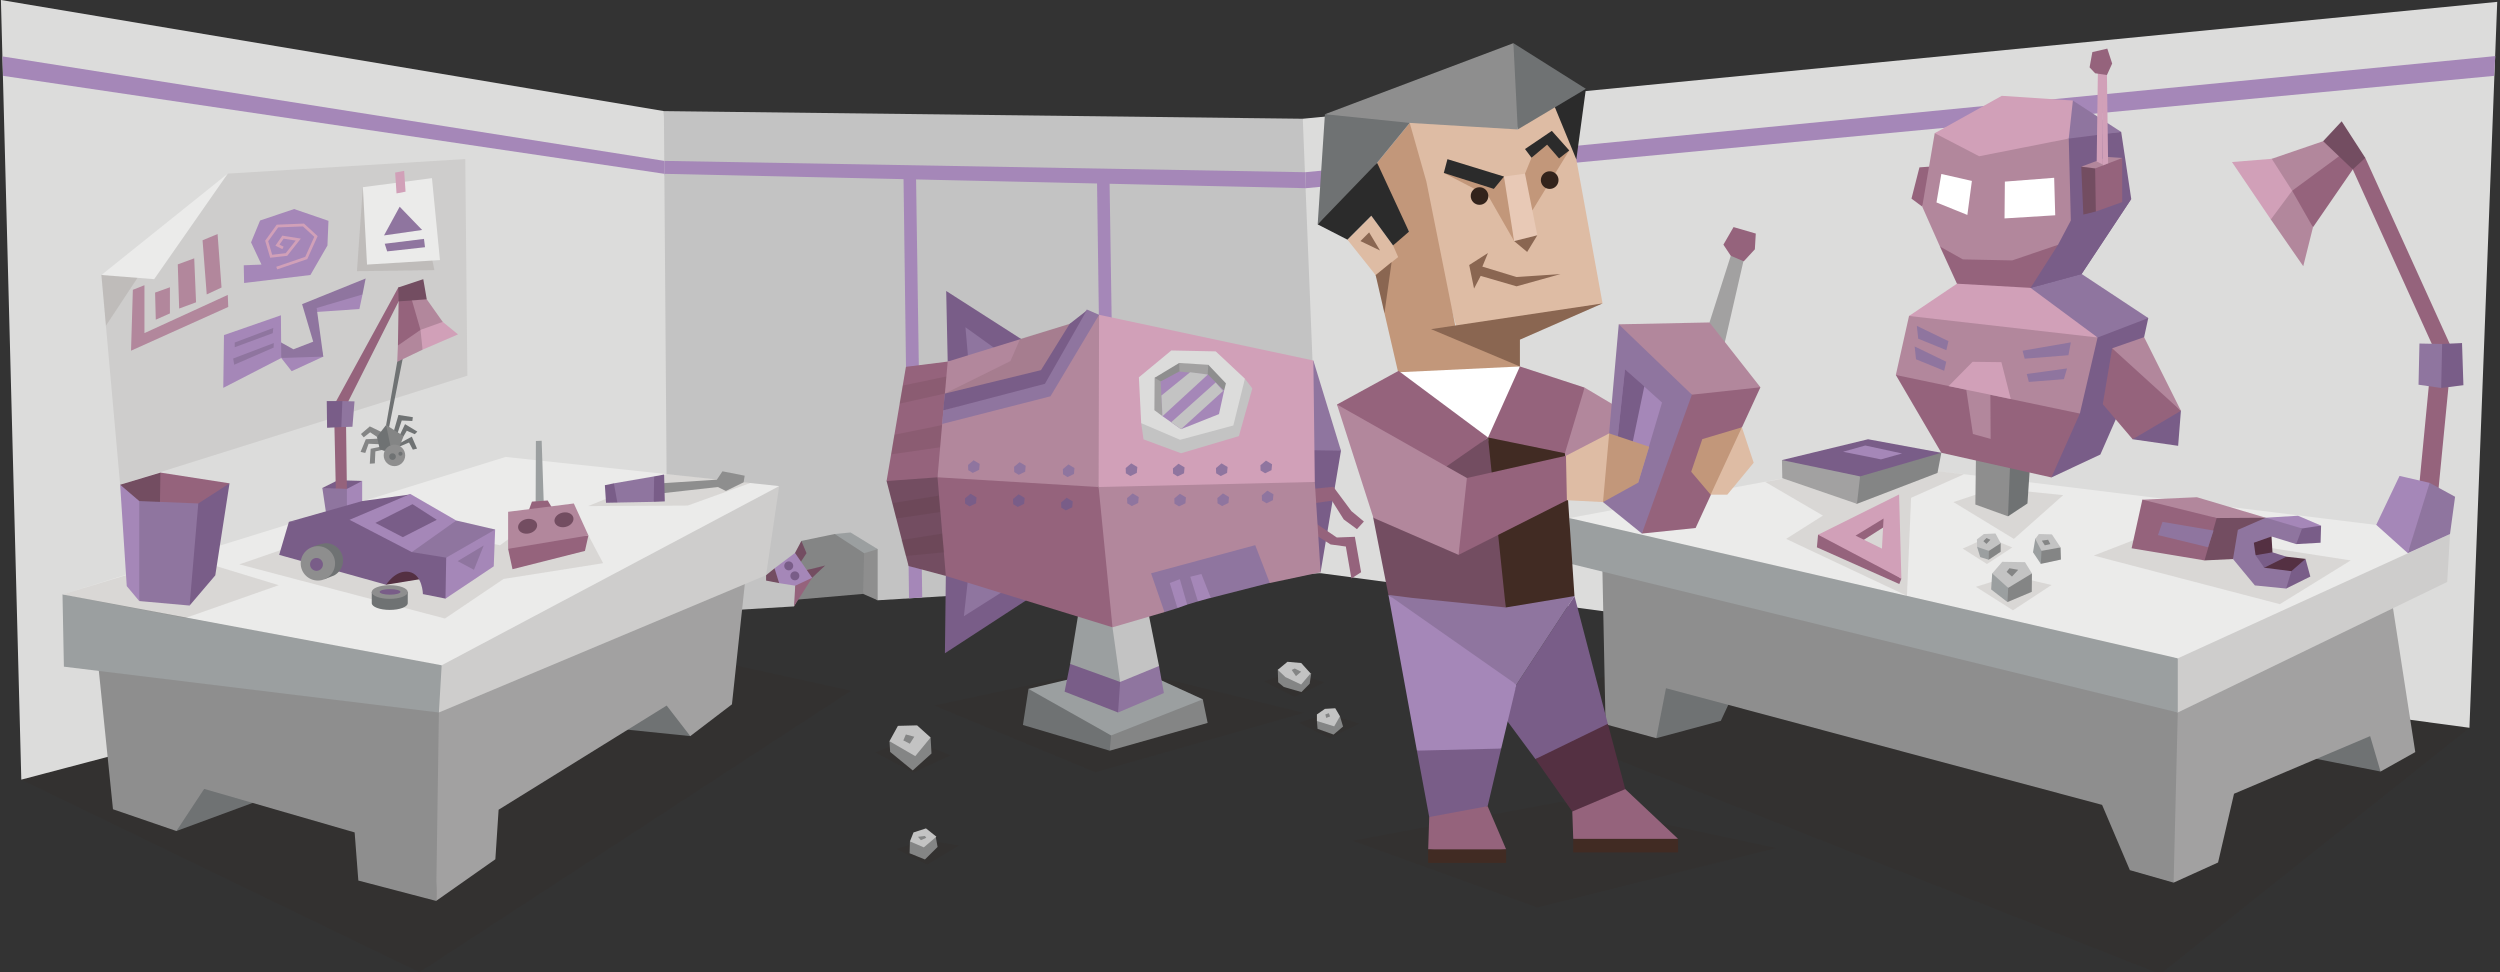 <svg xmlns="http://www.w3.org/2000/svg" viewBox="0 0 900 350"><rect x="0" y="0" width="900" height="350" fill="#333333" stroke="none"/><defs><style>.cls-1,.cls-40{fill:#33231b;}.cls-1{opacity:0.1;}.cls-2{fill:#dcdcdb;}.cls-3{fill:#c3c3c3;}.cls-27,.cls-4{fill:#a587b8;}.cls-29,.cls-5{fill:#8e8e8e;}.cls-30,.cls-6{fill:#9b9fa0;}.cls-22,.cls-7{fill:#848585;}.cls-23,.cls-8{fill:#95637c;}.cls-31,.cls-9{fill:#734d61;}.cls-10,.cls-26{fill:#795d88;}.cls-11,.cls-21{fill:#6f7273;}.cls-12,.cls-41{fill:#a2a1a1;}.cls-13{fill:#cecdcc;}.cls-14{fill:#ebebea;}.cls-15,.cls-25{fill:#b2879c;}.cls-16,.cls-24{fill:#d1a0b8;}.cls-17,.cls-20{fill:#543042;}.cls-18,.cls-28{fill:#8f759f;}.cls-19,.cls-33{fill:#fff;}.cls-20,.cls-21,.cls-22,.cls-23,.cls-24,.cls-25,.cls-26,.cls-27,.cls-28,.cls-29,.cls-30,.cls-31,.cls-33,.cls-34,.cls-35,.cls-36,.cls-37,.cls-38,.cls-39,.cls-41{fill-rule:evenodd;}.cls-32,.cls-39{fill:#412b23;}.cls-34{fill:#debca4;}.cls-35{fill:#c2977a;}.cls-36{fill:#2b2b2b;}.cls-37{fill:#e8c9b6;}.cls-38{fill:#8a6651;}</style></defs><title>analysts_Debater_ENTP_weaknesses</title><g id="shadow"><polygon class="cls-1" points="7.67 280.67 151 350 306.33 248.67 144.17 213.08 7.67 280.67"/><polygon class="cls-1" points="657 216 889 262 777.67 350.67 539.67 256.67 657 216"/><polygon class="cls-1" points="336.33 254 401.67 240 469.35 256.64 394.33 278 336.33 254"/><polygon class="cls-1" points="487 302.67 561.83 288.67 639.35 305.3 553.43 326.67 487 302.67"/><polygon class="cls-1" points="315.13 270.88 327.25 266 342.25 271.88 328.75 278.13 315.13 270.88"/><polygon class="cls-1" points="322.75 305.63 332.75 302.38 345.25 304.38 333.75 311.25 322.75 305.63"/><path class="cls-1" d="M467.91,260.08l9.69-3.15h0s11.82,3.52,11.73,3.58l-10.7,5.26a.13.13,0,0,1-.12,0l-10.67-5.46A.12.12,0,0,1,467.91,260.08Z"/><path class="cls-1" d="M455.28,245.2l9.69-3.15a.06.06,0,0,1,.06,0s11.82,3.52,11.72,3.57l-10.69,5.26a.13.13,0,0,1-.12,0l-10.68-5.46A.13.13,0,0,1,455.28,245.2Z"/></g><g id="wall"><polygon class="cls-2" points="455.5 58 456.45 56.92 469 42.75 899 0.67 889 262 475.33 206.33 455.5 58"/><polygon class="cls-3" points="229.25 108.33 239 40 469 42.75 475.58 206.33 315.96 216.1 305 207.88 293 204.5 285.83 218.31 241.25 221 229.25 108.33"/><polygon class="cls-4" points="229.25 108.33 239.17 57.92 469.88 62 470.13 67.75 239.21 62.58 229.25 108.33"/><polygon class="cls-2" points="0.33 0 239 40 240.33 219.33 7.67 280.67 0.33 0"/><polygon class="cls-4" points="0.88 20.31 239.17 57.92 239.21 62.58 1.13 27.31 0.88 20.31"/><polygon class="cls-4" points="898.31 20.19 469.88 62 470.13 67.75 897.88 27.31 898.31 20.19"/><polygon class="cls-4" points="325.25 62.75 327.25 215.38 332 215.09 329.75 62 325.25 62.75"/><polygon class="cls-4" points="394.92 64.72 396.92 211.04 401.67 210.77 399.42 64 394.92 64.72"/></g><g id="mouse"><polygon class="cls-5" points="310.06 196.66 315.96 197.68 315.96 216.1 310.71 213.8 310.06 196.66"/><polygon class="cls-6" points="299.1 195.74 300.48 192.24 306.19 191.69 315.96 197.68 311.08 199.15 299.1 195.74"/><polygon class="cls-7" points="286.48 202.1 288.5 194.73 300.48 192.24 311.08 199.15 310.71 213.8 286.29 215.92 286.48 202.1"/><polygon class="cls-8" points="285.37 206.8 289.89 205.23 292.65 204.86 292.37 208 285.83 218.31 286.29 210.85 285.37 206.8"/><polygon class="cls-9" points="285.83 205.32 286.2 199.06 288.5 194.73 290.35 199.15 287.86 202.93 289.59 205.44 297.07 203.57 292.37 208 289.39 205.02 285.83 205.32"/><polygon class="cls-4" points="278.19 207.44 278.83 204.59 286.2 199.06 292.37 208 286.29 210.85 280.49 209.93 278.19 207.44"/><polygon class="cls-9" points="278.83 204.59 280.49 209.93 275.79 209.01 275.79 207.07 278.83 204.59"/><path class="cls-10" d="M282.35,203.5a1.61,1.61,0,1,1,1.38,1.81A1.61,1.61,0,0,1,282.35,203.5Z"/><path class="cls-10" d="M284.56,207.09a1.61,1.61,0,1,1,1.38,1.81A1.6,1.6,0,0,1,284.56,207.09Z"/></g><g id="something_on_the_floor" data-name="something on the floor"><polygon class="cls-7" points="329.69 301.89 327.57 302.91 327.45 307.18 332.98 309.41 337.53 304.89 336.87 301.27 333.44 302.38 329.69 301.89"/><polygon class="cls-7" points="475.65 258.38 474.09 259.56 474.32 262.38 480.09 264.45 483.5 261.56 482.39 257.86 475.65 258.38"/><polygon class="cls-7" points="463.44 240.55 460 241.14 460.15 245.62 462.19 247.32 468.52 249.14 471.48 246.14 472.04 242.4 463.44 240.55"/><polygon class="cls-7" points="324.16 263.98 320.21 266.83 320.45 270.69 328.58 277.35 335.34 271.26 335.01 265.5 326.96 269.88 324.16 263.98"/><polygon class="cls-3" points="323.25 261.31 320.21 266.83 329.49 272.21 335.01 265.5 330.15 261.13 323.25 261.31"/><polygon class="cls-7" points="326.11 264.41 325.2 266.55 327.54 267.74 329.15 265.22 326.11 264.41"/><polygon class="cls-3" points="327.57 302.91 332.58 305.05 337.1 301.2 333.35 298.22 328.86 299.68 327.57 302.91"/><polygon class="cls-7" points="330.48 301.25 332.98 300.95 333.46 301.61 331.5 302.47 330.48 301.25"/><polygon class="cls-3" points="460 241.14 463.48 238.25 468.44 238.69 471.81 242.43 468.41 246.43 462.78 243.77 460 241.14"/><polygon class="cls-7" points="465 241.18 466.55 243.4 468.41 241.81 466.11 240.66 465 241.18"/><polygon class="cls-3" points="476.98 255.19 474.09 257.19 474.09 259.56 480.31 261.49 482.39 257.86 480.69 254.97 476.98 255.19"/><polygon class="cls-7" points="477.13 257.19 478.39 256.75 478.83 257.93 477.43 258.45 477.13 257.19"/></g><g id="right_table" data-name="right table"><polygon class="cls-11" points="590.17 236.67 596.25 265.75 619.5 259.5 628.83 239.5 590.17 236.67"/><polyline class="cls-11" points="854.25 253.25 854.88 253.88 862.75 261.75 857 277.75 820.25 270.5 853.75 254.75"/><polygon class="cls-12" points="763 275 782.5 317.75 798.5 310.5 804.25 285.75 853.25 265 857 277.75 869.5 270.75 860.25 211 759.5 256 763 275"/><polygon class="cls-5" points="732.75 237.5 784 256.5 782.5 317.75 766.75 313.25 756.75 289.75 599.75 247.75 596.25 265.75 578 260.75 576.75 199.5 732.75 237.5"/><polygon class="cls-13" points="744.5 207.25 784 256.5 881 209.5 882 192.25 744.5 207.25"/><polygon class="cls-6" points="638.25 190.5 565 186.5 564.5 202.75 784 256.5 784 237 638.25 190.5"/><polygon class="cls-14" points="565 186.5 784 237 882 192.25 672.75 166.5 565 186.5"/><polygon class="cls-1" points="703.25 180.75 725 194 742.75 178.25 718.25 175.75 703.25 180.75"/><polygon class="cls-1" points="777 191 753.75 200 820.75 217.5 846.25 201.75 777 191"/><polygon class="cls-1" points="724.4 197.08 715.58 193.42 706.58 197.5 715.31 203.04 724.4 197.08"/><polygon class="cls-1" points="711.33 211.25 724.66 219.71 738.53 210.61 724.22 207.21 711.33 211.25"/><polygon class="cls-1" points="672.75 166.5 635.5 173.5 656.24 185.61 643 194 686.5 214.5 687.99 179.21 707 170.75 672.75 166.5"/></g><g id="something_on_the_right" data-name="something on the right"><polygon class="cls-8" points="874.67 135.83 870.83 175.67 877.67 178 881.83 135.33 874.67 135.83"/><polygon class="cls-8" points="847.67 54.5 851.5 56.83 883.5 127.33 876.67 126.5 847 61 847.67 54.5"/><polygon class="cls-8" points="819.83 70.67 832.67 81.83 847 61 842.67 51.5 819.83 70.67"/><polygon class="cls-15" points="824.33 58.67 817.83 57.17 817.5 79 829.17 95.83 832.67 81.83 825.17 68.67 824.33 58.67"/><polygon class="cls-16" points="824.33 58.67 817.83 57.17 803.5 58.33 817.5 79 825.17 68.67 824.33 58.67"/><polygon class="cls-15" points="841.5 49 836.33 50.83 817.83 57.17 825.17 68.67 845.33 53.83 841.5 49"/><polygon class="cls-7" points="658 172.5 668.5 181.38 697.5 170.25 698.88 163 660.25 165.38 658 172.5"/><polygon class="cls-12" points="654.88 164.75 641.5 165.63 641.63 172.13 668.5 181.38 669.63 171.5 654.88 164.75"/><polygon class="cls-8" points="660.17 192.88 654.5 192.5 654.08 197.04 683.75 210.25 684.5 208.31 660.17 192.88"/><polygon class="cls-8" points="679.88 188.67 669.46 195.29 663.75 191.42 680.83 182.88 679.88 188.67"/><polygon class="cls-7" points="716.44 193 713.63 199.25 715.94 201.5 720.25 198.63 720.25 195.56 716.44 193"/><polygon class="cls-6" points="713.06 195.75 711.75 196.88 712.88 200.56 715.94 201.5 716 198.31 713.06 195.75"/><polygon class="cls-7" points="733.31 198.06 734.69 203 741.94 201.44 741.81 197.06 737.13 196.13 733.31 198.06"/><polygon class="cls-6" points="734.44 193.31 732.69 194 731.88 198.81 734.69 203 734.94 198.31 734.44 193.31"/><polygon class="cls-7" points="721.38 203.56 720.25 211.63 722.69 216.75 731.44 213.06 731.5 206.44 721.38 203.56"/><polygon class="cls-6" points="719.56 205.44 717.19 206.44 716.81 212.19 722.69 216.75 722.94 211.63 719.56 205.44"/><polygon class="cls-10" points="823.91 202.72 829.97 201.19 831.72 207.56 823 211.88 820.88 208.5 823.91 202.72"/><polygon class="cls-17" points="817.25 201.03 823.09 200.41 829.97 201.19 824.88 205.63 813.06 206.75 811.69 204.22 817.25 201.03"/><polygon class="cls-10" points="816.41 197.09 818.09 198.84 823.09 200.41 815.13 204.38 809.44 199.69 816.41 197.09"/><polygon class="cls-17" points="817.53 190.78 817.75 193.13 818.09 198.84 812 199.88 808.78 194.63 817.53 190.78"/><polygon class="cls-10" points="825.16 192.69 826.63 195.88 835.41 195.38 835.59 189.22 827.53 188.91 825.16 192.69"/><polygon class="cls-9" points="788.13 192.63 793.63 201.75 803.88 201.25 814.88 190.13 815.63 186.38 787.38 182.75 788.13 192.63"/><polygon class="cls-15" points="773 183.75 771.25 179.88 790.88 179 815.63 186.38 798 186.5 773 183.75"/><polygon class="cls-11" points="703.5 148 717.38 164.38 722.88 185.88 729.88 181.25 731.38 159.13 703.5 148"/><polygon class="cls-5" points="711.38 161.13 711.13 181.63 722.88 185.88 723.88 161 711.38 161.13"/><polygon class="cls-10" points="734.63 154 738.5 171.88 756.13 163.63 766.38 140.25 734.38 142 734.63 154"/><polygon class="cls-10" points="758.75 111.13 773.38 114.5 771.88 121.38 766.13 142 748.75 148.88 737.38 124.88 758.75 111.13"/><polygon class="cls-10" points="771.38 144.75 767.75 158.13 784.13 160.5 785.13 147.88 771.38 144.75"/><polygon class="cls-8" points="765.75 126.63 760.38 125.38 757 145.5 767.75 158.13 785.13 147.88 765.75 126.63"/><polygon class="cls-8" points="689.25 131.13 682.5 135 698.88 163 738.5 171.88 748.75 148.88 689.25 131.13"/><polygon class="cls-15" points="710.63 107.5 687.25 113.75 682.5 135 748.75 148.88 755.13 121.5 710.63 107.5"/><polygon class="cls-16" points="714.63 97.25 704.5 102.13 687.25 113.75 755.13 121.5 738.38 96.5 714.63 97.25"/><polygon class="cls-18" points="743.88 94.63 731 103.63 755.13 121.5 773.38 114.5 749.38 98.63 743.88 94.63"/><polygon class="cls-10" points="726.88 96.5 731 103.63 749.38 98.63 767.25 71.63 763.63 47.5 740.75 48.13 726.88 96.5"/><polygon class="cls-10" points="726.88 96.5 731 103.63 749.38 98.63 767.25 71.63 745.5 79.38 726.88 96.5"/><polygon class="cls-8" points="704.25 80.88 698.38 88.75 704.5 102.13 731 103.63 740.88 88.13 704.25 80.88"/><polygon class="cls-8" points="696.13 59.88 691 60.25 688.13 71.5 692 74.38 697.63 62.5 696.13 59.88"/><polygon class="cls-15" points="717.63 45 696.5 47.94 692 74.38 698.38 88.75 706.63 93.38 724.38 93.75 740.88 88.13 745.5 79.38 744.75 49.88 717.63 45"/><polygon class="cls-18" points="735.25 43.63 746.24 36.21 763.63 47.5 744.75 49.88 735.25 43.63"/><polygon class="cls-16" points="720.63 34.5 696.5 47.94 712.5 56.25 744.75 49.88 746.24 36.19 720.63 34.5"/><polygon class="cls-8" points="752 69.38 754.5 76.13 764 72.75 764 56.88 752.5 60 752 69.38"/><polygon class="cls-9" points="750 77.25 749.25 60 755.5 59.13 754.25 60.63 754.5 76.13 750 77.25"/><polygon class="cls-15" points="749.25 60 758.63 56.5 764 56.88 754.25 60.63 749.25 60"/><polygon class="cls-19" points="698.88 62.63 697.13 72.88 708.25 77.38 709.88 65.13 698.88 62.63"/><polygon class="cls-19" points="721.75 65.38 721.63 78.63 739.88 77.5 739.5 64 721.75 65.38"/><polygon class="cls-18" points="728.13 126.25 745.5 123.25 744.63 127.88 728.88 129.13 728.13 126.25"/><polygon class="cls-18" points="729.63 134.63 744.13 132.63 743 136.5 730.38 137.5 729.63 134.63"/><polygon class="cls-18" points="690.06 117.31 701.44 122.81 700.69 126.06 690.56 121.94 690.06 117.31"/><polygon class="cls-18" points="689.27 124.73 700.65 130.23 699.9 133.48 689.77 129.35 689.27 124.73"/><polygon class="cls-15" points="707.25 136.25 710.25 156.25 716.63 158 716.5 135.25 707.25 136.25"/><polygon class="cls-16" points="710.13 130.25 701.5 139 723.88 143.63 720.5 130.38 710.13 130.25"/><polygon class="cls-15" points="760.38 125.38 771.88 121.38 785.13 147.88 760.38 125.38"/><polygon class="cls-8" points="771.25 179.88 767.38 197.38 793.63 201.75 798 186.5 771.25 179.88"/><polygon class="cls-18" points="778.5 187.88 796.88 191 794.88 197 776.88 192.63 778.5 187.88"/><polygon class="cls-4" points="819.41 189.81 819.28 189.69 819.14 189.57 819.09 189.53 818.67 189.14 815.63 186.38 827.28 185.66 835.59 189.22 828.75 190.25 819.41 189.81"/><polygon class="cls-3" points="720.81 202.25 717.19 206.44 722.94 211.63 731.5 206.44 729 202.38 720.81 202.25"/><polygon class="cls-7" points="723.38 204.56 722.38 205.88 724.31 207.56 726.56 205.13 723.38 204.56"/><polygon class="cls-3" points="732.69 194 734.94 198.31 741.81 197.06 738.69 192.38 734 192.25 732.69 194"/><polygon class="cls-7" points="735.06 194.63 736.13 196.31 738.13 195.88 737.31 194.31 735.06 194.63"/><polygon class="cls-3" points="711.69 194.19 714.19 192.25 718.38 192.06 720.25 195.56 716 198.31 711.75 196.88 711.69 194.19"/><polygon class="cls-7" points="715.13 193.69 714 194.81 715.13 195.81 716.56 194.31 715.13 193.69"/><path class="cls-16" d="M654.5,192.5l30,15.81L683.67,178Zm13.5.33,10.08-6.16-.58,10.83Z"/><polygon class="cls-10" points="641.5 165.63 672.5 158.13 698.88 163 669.63 171.5 641.5 165.63"/><polygon class="cls-4" points="671.5 160.38 684.75 163.25 677.13 165.38 663.5 162.63 671.5 160.38"/><polygon class="cls-9" points="843 43.67 836.33 50.83 847 61 851.5 56.83 843 43.67"/><polygon class="cls-10" points="875.17 129.67 879.17 123.83 886.33 123.5 886.83 138.67 878.83 139.67 875.17 129.67"/><polygon class="cls-18" points="870.17 178.83 874.67 173.83 883.83 178.83 882 192.25 866.81 199.13 870.17 178.83"/><polygon class="cls-4" points="863.83 171.33 855.44 188.94 866.81 199.13 874.67 173.83 863.83 171.33"/><polygon class="cls-16" points="755.63 22.75 756.67 26.08 757.03 59.53 758.92 58.79 758.5 27 755.63 22.75"/><polygon class="cls-16" points="754.19 22.81 755.23 26.15 754.81 58.13 756.97 59.22 757.06 27.06 754.19 22.81"/><polygon class="cls-8" points="753.25 18.75 752.25 24.25 754.25 26.38 758.5 27 760.38 22.88 758.63 17.5 753.25 18.75"/><polygon class="cls-18" points="871 123.67 879.17 123.83 878.83 139.67 870.67 138.5 871 123.67"/><polygon class="cls-18" points="805.63 190.75 815.63 186.38 828.75 190.25 826.63 195.88 817.75 193.13 811.38 195.38 812 199.88 815.13 204.38 824.88 205.63 823 211.88 811.75 210.75 803.88 201.25 805.63 190.75"/></g><g id="rocket"><polygon class="cls-10" points="477.5 155.5 482.75 162.25 475.42 206 457.75 165 466.5 151.25 477.5 155.5"/><polygon class="cls-18" points="461.75 145.5 472.81 129.78 482.75 162.25 452 161.75 461.75 145.5"/><polygon class="cls-8" points="462 180.5 481.25 193.5 487.75 193.25 490 206 486.5 208.25 484.5 196.75 479 196 461.75 185 462 180.5"/><polygon class="cls-8" points="467.25 176.5 480 175.25 486.5 184 491 187.75 488.5 190.5 483.75 187 479.5 180.25 470.5 181.5 467.25 176.5"/><polygon class="cls-7" points="391.25 247.75 399.5 270.25 434.75 260.25 433 251.75 391.25 247.75"/><polygon class="cls-11" points="377.25 249.75 370.25 248 368.25 261 399.5 270.25 400 264.75 377.25 249.75"/><polygon class="cls-6" points="389.25 243.5 370.25 248 400 264.75 433 251.75 404 238.5 389.25 243.5"/><polygon class="cls-18" points="389 228.25 402.5 256.5 419 249.5 417.25 239.75 389 228.25"/><polygon class="cls-10" points="396 234 385.25 239 383.25 249 402.5 256.5 403.25 245.5 396 234"/><polygon class="cls-3" points="382.75 204 388.79 214.76 403.25 245.5 417.25 239.75 411.25 209.75 382.75 204"/><polygon class="cls-6" points="389.25 214.5 385.25 239 403.25 245.5 400.5 225.83 389.25 214.5"/><polygon class="cls-15" points="419.13 220 436.13 203.75 453.17 209.27 457.14 209.89 475.42 206 473.33 173.5 462.5 160.67 400.83 153.17 395.5 175.33 388 195.5 400.5 225.83 419.65 220.23 419.13 220"/><polygon class="cls-10" points="362.88 130.75 372.63 125.25 340.63 104.75 341.17 130.17 362.88 130.75"/><polygon class="cls-18" points="367.13 131.88 347.56 117.81 349.25 137.25 367.13 131.88"/><polygon class="cls-10" points="353 201.5 340.5 207.33 340.17 235.17 376.5 211.5 353 201.5"/><polygon class="cls-18" points="350 194.67 347 221.83 372 206 350 194.67"/><polygon class="cls-9" points="332.17 159.83 331 159.17 319.17 173.17 327.09 203.77 340.5 207.33 346.17 168.67 332.17 159.83"/><polygon class="cls-8" points="345.5 132.33 341.17 130.17 326.13 132.06 319.17 173.17 337.5 171.83 345.5 132.33"/><polygon class="cls-16" points="385.83 131 386.16 130.42 395.67 113.33 472.81 129.78 473.33 173.5 395.5 175.33 385.83 131"/><polygon class="cls-8" points="344.5 160.5 337.5 171.83 340.5 207.33 400.5 225.83 395.5 175.33 389.83 161.33 344.5 160.5"/><polygon class="cls-15" points="395.67 113.33 341.17 130.17 337.5 171.83 395.5 175.33 395.67 113.33"/><polygon class="cls-1" points="395.67 113.33 367.25 122 363.75 130 340 141.75 374.88 139.88 395.67 113.33"/><polygon class="cls-3" points="415 147.67 410.83 152.33 411.67 158.17 425.17 163.17 446 157 450.83 139.83 448.17 136.33 441.5 150.5 427.33 155.17 415 147.67"/><polygon class="cls-10" points="366.69 177.94 364.69 179.63 364.75 181.5 366.38 182.5 368.69 181.38 368.88 179.25 366.69 177.94"/><polygon class="cls-10" points="384 179.19 382 180.88 382.06 182.75 383.69 183.75 386 182.63 386.19 180.5 384 179.19"/><polygon class="cls-10" points="349.38 177.75 347.38 179.44 347.44 181.31 349.06 182.31 351.38 181.19 351.56 179.06 349.38 177.75"/><polygon class="cls-18" points="350.5 165.69 348.5 167.38 348.56 169.25 350.19 170.25 352.5 169.13 352.69 167 350.5 165.69"/><polygon class="cls-18" points="367.06 166.38 365.06 168.06 365.13 169.94 366.75 170.94 369.06 169.81 369.25 167.69 367.06 166.38"/><polygon class="cls-18" points="384.63 167.19 382.63 168.88 382.69 170.75 384.31 171.75 386.63 170.63 386.81 168.5 384.63 167.19"/><polygon class="cls-18" points="407.25 166.81 405.25 168.5 405.31 170.38 406.94 171.38 409.25 170.25 409.44 168.13 407.25 166.81"/><polygon class="cls-18" points="424.25 166.94 422.25 168.63 422.31 170.5 423.94 171.5 426.25 170.38 426.44 168.25 424.25 166.94"/><polygon class="cls-18" points="439.75 166.81 437.75 168.5 437.81 170.38 439.44 171.38 441.75 170.25 441.94 168.13 439.75 166.81"/><polygon class="cls-18" points="455.75 165.81 453.75 167.5 453.81 169.38 455.44 170.38 457.75 169.25 457.94 167.13 455.75 165.81"/><polygon class="cls-18" points="407.75 177.63 405.75 179.31 405.81 181.19 407.44 182.19 409.75 181.06 409.94 178.94 407.75 177.63"/><polygon class="cls-18" points="424.75 177.75 422.75 179.44 422.81 181.31 424.44 182.31 426.75 181.19 426.94 179.06 424.75 177.75"/><polygon class="cls-18" points="440.25 177.63 438.25 179.31 438.31 181.19 439.94 182.19 442.25 181.06 442.44 178.94 440.25 177.63"/><polygon class="cls-18" points="456.25 176.63 454.25 178.31 454.31 180.19 455.94 181.19 458.25 180.06 458.44 177.94 456.25 176.63"/><polygon class="cls-18" points="424.58 216.67 426.93 217.48 427.38 217.66 431.25 216.5 432.33 214 435.61 215.32 457.11 209.83 451.88 196.25 414.38 206.38 419.21 220.35 423.88 218.92 424.58 216.67"/><polygon class="cls-2" points="421.67 126.17 437.67 126.5 448.17 136.33 444 153.17 424.83 158.33 410.83 152.33 410 135.83 421.67 126.17"/><polygon class="cls-12" points="419 135.67 415.67 136 415.58 147.67 418.5 149.83 418.5 138.83 419 135.67"/><polygon class="cls-5" points="441.33 138 435 131.33 432 133 434.67 135.67 440.67 140.67 441.33 138"/><polygon class="cls-12" points="435 131.33 424.5 130.67 422.33 134 424.67 135.17 434.67 135.67 435 131.33"/><polygon class="cls-5" points="424.5 130.67 424.67 135.17 417.83 137.33 415.67 136 424.5 130.67"/><polygon class="cls-4" points="424.5 133.75 434.83 134.83 440.67 140.67 438.83 149.08 425.17 154.5 418.5 149.83 417.83 137.33 424.5 133.75"/><polygon class="cls-3" points="428.44 134 434.83 134.83 418.5 149.83 418.11 142.39 428.44 134"/><polygon class="cls-3" points="437.63 137.69 440.31 140.75 425.17 154.5 421.63 152 437.63 137.69"/><polygon class="cls-18" points="391.25 111.42 374.67 137.25 339.6 147.73 339.17 152.63 378.17 142.67 395.67 113.33 391.25 111.42"/><polygon class="cls-10" points="385.08 116.58 374.75 133.25 340.15 141.69 339.54 147.75 376.17 138.17 391.17 111.83 385.08 116.58"/><polygon class="cls-4" points="421.13 209.88 423.88 218.92 427.38 217.66 424.75 208.5 421.13 209.88"/><polygon class="cls-4" points="428.5 207.63 431.25 216.5 435.88 215.21 432.5 206.63 428.5 207.63"/><polygon class="cls-1" points="340.69 135.52 325 138.79 323.83 145.33 340.15 141.69 340.69 135.52"/><polygon class="cls-1" points="339.1 153.02 321.94 156.5 320.88 163.56 338.41 161.03 339.1 153.02"/><polygon class="cls-1" points="337.92 178.42 321.42 181.08 322.67 186.67 338.5 184.33 337.92 178.42"/><polygon class="cls-1" points="339.17 192.08 324.42 194.42 326.08 200.17 339.92 198.83 339.17 192.08"/></g><g id="left_table" data-name="left table"><polygon class="cls-11" points="256.67 235 248.5 265 216 261.67 256.67 235"/><polygon class="cls-11" points="51.67 273.33 63.5 299.17 94.67 287.67 60.33 265 51.67 273.33"/><polygon class="cls-5" points="159 280.5 157 324.33 129 317 127.67 299.67 73.5 284 63.5 299.17 40.67 291.33 34 226 170 241.5 159 280.5"/><polygon class="cls-12" points="269.5 197.5 263.5 253.56 248.5 265 240 254 179.5 291.5 178.33 309.33 157 324.33 158 256.5 269.5 197.5"/><polygon class="cls-13" points="148.5 208.5 158 256.5 275.79 207.07 280.5 175 148.5 208.5"/><polygon class="cls-6" points="93 212 22.5 214 23 240 158 256.5 159 239.5 93 212"/><polygon class="cls-14" points="22.5 214 159 239.5 280.5 175 182 164.5 22.5 214"/><polygon class="cls-1" points="22.5 214 66.67 222.5 100.33 210.67 67 200.5 22.5 214"/><polygon class="cls-1" points="211.75 182.19 247.58 182 270.09 173.89 239.98 170.67 211.75 182.19"/><polygon class="cls-1" points="86.17 203.17 160.17 222.67 181.28 208.42 217.13 202.75 211.83 192.75 191.88 187.63 180.02 196.29 132.5 187.17 86.17 203.17"/></g><g id="image_in_the_wall" data-name="image in the wall"><polygon class="cls-13" points="61.5 84.5 82 62.5 167.5 57.25 168.25 135.25 43.25 174.5 36.5 99 61.5 84.5"/><polygon class="cls-1" points="136.25 73.63 135.9 73.24 130.63 67.38 128.5 97.63 156.38 97.25 152.13 76.63 136.25 73.63"/><polygon class="cls-4" points="127.75 103.75 130.5 106 129.38 111.25 112.75 112.38 116.38 128.38 105 133.63 101.25 128.88 114.13 124.75 110.25 110 127.75 103.75"/><polygon class="cls-18" points="131.63 100.25 108.75 109.5 112.75 123 105.63 125.75 100 122.63 101.25 128.88 116.38 128.38 114 110.88 130.5 106 131.63 100.25"/><polygon class="cls-4" points="93.63 79.38 90.38 87.25 94.13 95.25 87.75 95.5 87.88 101.88 111.75 99 117.88 88.38 118.25 79.5 105.88 75.25 93.63 79.38"/><polygon class="cls-16" points="99.79 96.97 99.46 96.03 109.88 92.47 113.14 85.25 109.06 81.51 100.14 81.86 96.55 86.84 97.98 91.71 102.86 91.15 106.45 86.61 102.11 85.92 100.61 88.06 102.1 88.8 101.65 89.7 99.14 88.44 101.64 84.83 108.3 85.89 103.39 92.1 97.27 92.79 95.45 86.66 99.61 80.89 109.44 80.49 114.35 85 110.62 93.28 99.79 96.97"/><polygon class="cls-4" points="101.13 113.5 80.63 120.63 80.38 139.63 101.25 128.88 101.13 113.5"/><polygon class="cls-18" points="84.5 123.31 98.38 118.06 98.19 119.94 84.5 125 84.5 123.31"/><polygon class="cls-18" points="83.94 129.06 98.56 123.5 98.5 125.13 84.31 131.31 83.94 129.06"/><polygon class="cls-15" points="82.17 110.5 47.17 126.25 47.83 104.33 52 102.67 52 119.92 82 106.17 82.17 110.5"/><polygon class="cls-15" points="55.83 105.33 56.08 115.08 61.17 112.83 61.17 103.42 55.83 105.33"/><polygon class="cls-1" points="36.5 99 38.13 117.25 51.5 97 51.04 92.92 36.5 99"/><polygon class="cls-15" points="64 95.17 64.5 111.08 70.58 108.83 69.92 93 64 95.17"/><polygon class="cls-15" points="72.92 86.5 74.42 106 79.75 103.5 78.33 84.25 72.92 86.5"/><circle class="cls-19" cx="145.06" cy="78.19" r="5.06"/><circle class="cls-19" cx="145.06" cy="78.19" r="2.56"/><polygon class="cls-14" points="130.63 67.38 155.5 64.13 158.38 93.63 132.13 95.25 130.63 67.38"/><polygon class="cls-18" points="138.5 87.75 152.63 86 153 89 139.38 90.5 138.5 87.75"/><polygon class="cls-16" points="142.25 62.13 142.28 62.62 142.75 69.63 146 69 145.5 61.5 142.25 62.13"/><polygon class="cls-14" points="82 62.5 55.5 100.5 36.5 99 82 62.5"/><polygon class="cls-18" points="143.88 74.42 138.25 84.75 151.96 82.79 143.88 74.42"/></g><g id="something_on_the_left_table" data-name="something on the left table"><polygon class="cls-20" points="133.58 199.58 139 210.5 153.75 208.08 140.25 198 133.58 199.58"/><polygon class="cls-21" points="145.56 126.19 143 130.25 139 153 139.75 155.44 145.56 126.19"/><polygon class="cls-21" points="141.69 155.5 143.44 149.38 148.63 150.19 148.44 151.56 144.63 151.38 142.94 156.5 141.69 155.5"/><polygon class="cls-21" points="143.81 156.88 145.81 152.69 150.25 155.38 149.31 156.31 146.44 155.06 145.31 157 143.81 156.88"/><polygon class="cls-21" points="150.13 161.5 148.25 157.19 143.75 159.63 143.42 160.92 147.25 159.31 148.63 161.88 150.13 161.5"/><polygon class="cls-22" points="137.5 160.69 133.44 161.56 133.13 166.94 134.94 166.81 135.13 162.5 137.94 161.88 137.5 160.69"/><polygon class="cls-22" points="138.06 157.81 131.69 158.13 129.81 162.69 131.5 163.06 132.69 159.75 138.44 160 138.06 157.81"/><polygon class="cls-22" points="138.19 155.94 133.13 153.5 129.94 156.25 130.94 157.44 133.25 155.63 135.69 157.25 138.19 155.94"/><polygon class="cls-22" points="143.56 161.44 145.31 157 139 153 137.88 158.75 136.75 161.81 140.88 162.88 143.56 161.44"/><polygon class="cls-21" points="143.56 161.44 140.5 160.25 139 153 135.69 157.25 136.75 161.81 140.88 162.88 143.56 161.44"/><polygon class="cls-23" points="149.38 103.13 143.38 103.5 120.5 145.38 124.88 145.5 143.5 108.5 149.38 103.13"/><polygon class="cls-24" points="154.88 113.38 159.38 115.88 164.88 120.38 152.13 125.88 148.38 116.63 154.88 113.38"/><polygon class="cls-25" points="145.63 112 148.63 104.63 153.63 107.75 159.38 115.88 151.38 118.75 145.63 112"/><polygon class="cls-25" points="146 116.75 143.25 124.38 143 130.25 152.13 125.88 151.38 118.75 146 116.75"/><polygon class="cls-23" points="147.25 104.5 143.5 108.5 143.25 124.38 151.38 118.75 147.25 104.5"/><polygon class="cls-26" points="126.75 178.63 130.38 173.13 121.63 172.88 116.04 175.67 124.88 181.5 126.75 178.63"/><polygon class="cls-23" points="119.38 178.25 120.88 175.63 120.25 146.88 124.5 147 124.88 176 121.75 180.13 119.38 178.25"/><polygon class="cls-27" points="121.63 177.75 124.88 176 130.38 173.13 130.38 183.88 122 184.63 121.63 177.75"/><polygon class="cls-28" points="116.04 175.67 117.63 186.38 124.88 186.38 124.88 176 116.04 175.67"/><polygon class="cls-29" points="237.92 174 258.08 172.67 260.08 169.67 268.08 171.25 267.71 173.63 261.33 176.75 258.42 175.33 237.5 177.67 237.92 174"/><polygon class="cls-26" points="232.08 175.83 235.5 171.5 239.08 170.83 239.33 180.5 235.33 180.67 232.08 175.83"/><polygon class="cls-28" points="219.42 178.83 221 174 235.5 171.5 235.33 180.67 222.25 180.92 219.42 178.83"/><polygon class="cls-30" points="192.83 181.42 192.92 158.75 195 158.67 195.75 181.17 192.83 181.42"/><polygon class="cls-23" points="190.17 184.25 191.5 180.58 197.17 180.17 199.08 183.42 190.17 184.25"/><polygon class="cls-23" points="186.08 194.33 182.92 197.58 184.5 204.92 210.58 198.33 211.83 192.75 186.08 194.33"/><path class="cls-26" d="M165.88,207.62l-5.5,7.88-8.13-1.62s-.13-7.13-5-8S139,210.5,139,210.5l-38.5-10.75,3.5-11.87,33.12-4,33.5,16.62Z"/><polygon class="cls-27" points="163.88 191.88 160.63 200.75 160.38 215.5 177.75 203.88 178.25 190.63 163.88 191.88"/><polygon class="cls-28" points="153.63 191 164.25 187.38 178.25 190.63 160.63 200.75 148.25 198.75 153.63 191"/><polygon class="cls-26" points="150 186.38 147.63 178 130.38 180.38 104 187.88 125.75 187.25 150 186.38"/><path class="cls-21" d="M133.83,213.12v4c0,1.35,2.9,2.45,6.48,2.45s6.48-1.1,6.48-2.45v-4Z"/><path class="cls-21" d="M123.5,201.75a6.19,6.19,0,0,0-6.19-6.19,15.89,15.89,0,0,0-4.75,1.33l-.18.19.24.65a6.14,6.14,0,0,0-1.5,4,6.21,6.21,0,0,0,4.13,5.83l1.56.95,3.44-1.34A6.16,6.16,0,0,0,123.5,201.75Z"/><polygon class="cls-23" points="53.63 175.5 57.75 170.13 82.63 174 69.25 188.63 52.75 182.63 53.63 175.5"/><polygon class="cls-31" points="54.5 189.13 43.25 174.5 57.75 170.13 57.5 186.88 54.5 189.13"/><polygon class="cls-26" points="61 191.13 71.38 181.25 82.63 174 77.5 207.13 68.25 218 61 191.13"/><polygon class="cls-28" points="46.5 184.88 50.13 180.38 71.38 181.25 68.25 218 50.13 216.38 46.5 184.88"/><polygon class="cls-27" points="43.25 174.5 45.63 211 50.13 216.38 50.13 180.38 43.25 174.5"/><circle class="cls-5" cx="114.44" cy="202.81" r="6.19"/><path class="cls-26" d="M116.24,203.39a2.31,2.31,0,1,1-2.1-2.51A2.31,2.31,0,0,1,116.24,203.39Z"/><ellipse class="cls-5" cx="140.31" cy="213.13" rx="6.48" ry="2.46"/><path class="cls-26" d="M144.17,213.08c0,.53-1.68,1-3.75,1s-3.75-.43-3.75-1,1.68-1,3.75-1S144.17,212.55,144.17,213.08Z"/><polygon class="cls-27" points="125.83 187.13 148.25 198.75 164.25 187.38 147.71 177.83 125.83 187.13"/><polygon class="cls-26" points="135.13 188.25 148.5 181.5 157.25 187.13 145 193.38 135.13 188.25"/><polygon class="cls-28" points="164.75 202 174.13 196.38 170.63 205.13 164.75 202"/><polygon class="cls-25" points="182.92 184.25 206.58 181.25 211.83 192.75 182.92 197.58 182.92 184.25"/><path class="cls-31" d="M193.32,188.65c.34,1.41-.89,2.91-2.75,3.36s-3.63-.33-4-1.74.89-2.92,2.74-3.36S193,187.24,193.32,188.65Z"/><path class="cls-31" d="M206.4,186.31c.34,1.41-.89,2.92-2.74,3.37s-3.64-.33-4-1.74.89-2.92,2.75-3.37S206.06,184.9,206.4,186.31Z"/><polygon class="cls-26" points="217.75 174.67 218.17 181 222.25 180.92 221 174 217.75 174.67"/><polygon class="cls-28" points="123.25 144.38 127.63 144.5 126.88 153.63 122.88 153.75 120.5 149.18 123.25 144.38"/><polygon class="cls-26" points="117.63 144.38 123.25 144.38 122.88 153.75 117.75 154 117.63 144.38"/><polygon class="cls-31" points="143.38 103.5 143.5 108.5 153.63 107.75 152.38 100.5 143.38 103.5"/><circle class="cls-5" cx="142" cy="163.94" r="3.87"/><circle class="cls-11" cx="141.31" cy="164.38" r="1.19"/><path class="cls-21" d="M144.88,163.34a.72.72,0,1,1-.72-.72A.72.72,0,0,1,144.88,163.34Z"/></g><g id="main_character" data-name="main character"><polygon class="cls-26" points="541.92 258.63 552.75 273.26 567.82 269.48 578.82 260.57 566.81 214.59 545.92 246.46 541.92 258.63"/><polygon class="cls-20" points="552.75 273.26 566.02 292.14 582.43 288.24 585.09 284.08 578.82 260.57 552.75 273.26"/><polygon class="cls-28" points="499.83 214.17 566.81 214.59 545.92 246.46 527.87 238.07 499.83 214.17"/><polygon class="cls-27" points="545.92 246.46 540.43 269.48 525.25 275.76 510.08 270.23 499.83 214.17 545.92 246.46"/><polygon class="cls-26" points="540.43 269.48 535.55 290.22 526.44 294.93 514.52 294.13 510.08 270.23 540.43 269.48"/><polygon class="cls-23" points="535.55 290.22 542.21 305.77 528.42 307.27 514.15 305.77 514.52 294.13 535.55 290.22"/><polygon class="cls-23" points="585.09 284.08 604.1 301.99 582.04 303.48 566.37 301.99 566.02 292.14 585.09 284.08"/><rect class="cls-32" x="514.15" y="305.77" width="28.06" height="4.89"/><rect class="cls-32" x="566.37" y="301.99" width="37.73" height="4.89"/><polygon class="cls-33" points="503.47 133.51 537.65 168.86 547.17 131.93 524.58 128.37 503.47 133.51"/><polygon class="cls-34" points="546.39 46.6 554.44 37.89 563.61 36.16 576.92 109.23 552.85 115.35 524.21 117.32 510.29 67.66 507.5 44.25 527.35 41.85 546.39 46.6"/><polygon class="cls-35" points="541.43 120.58 576.92 109.23 524.21 118.82 513.5 65.39 507.5 44.25 495.76 58.6 499.09 69.74 507.24 83.39 503.57 84.38 501.5 88.35 497.17 85.23 493.67 77.65 489.78 83.62 485.06 86.27 492.07 92.03 495.24 99.05 497.26 103.47 498.31 112.32 503.33 134.02 547.17 131.93 541.43 120.58"/><polygon class="cls-36" points="567.48 57.4 570.92 31.99 557.9 34.1 567.48 57.4"/><polygon class="cls-25" points="570.47 139.54 588.33 150.17 592 178.83 557.17 176 561.01 159.06 570.47 139.54"/><polygon class="cls-35" points="519.77 62.26 535.79 70.57 545.08 86.79 543.97 71.7 541.43 63.56 519.77 62.26"/><polygon class="cls-35" points="551.35 56.78 549 62.52 548.64 68.47 551.65 75.77 564.92 54.17 558.65 47.12 551.35 56.78"/><polygon class="cls-36" points="541.43 63.56 521.08 57.3 519.77 62.26 537.78 68 541.43 63.56"/><polygon class="cls-36" points="549 53.65 558.65 47.12 564.92 54.17 561.26 57.04 556.96 52.08 551.35 56.78 549 53.65"/><polygon class="cls-37" points="549 62.52 553.43 84.7 549.89 87.1 545.08 86.79 541.43 63.56 549 62.52"/><polygon class="cls-38" points="561.78 98.67 545.96 99.73 533.65 95.98 535.67 91.08 528.91 95.41 530.66 103.89 533.04 99.32 545.96 103.08 561.78 98.67"/><polygon class="cls-34" points="501.5 88.35 503.33 92.53 495.24 99.05 485.06 86.27 493.67 77.65 501.5 88.35"/><polygon class="cls-21" points="546.39 46.6 570.92 31.99 544.82 15.54 542.8 32.57 546.39 46.6"/><polygon class="cls-29" points="546.39 46.6 544.82 15.54 476.97 41.12 491.61 45.59 507.5 44.25 546.39 46.6"/><polygon class="cls-21" points="476.97 41.12 474.36 80.78 486.2 70.79 495.76 58.6 507.5 44.25 476.97 41.12"/><polygon class="cls-36" points="495.76 58.6 507.24 83.39 501.5 88.35 493.67 77.65 485.06 86.27 474.36 80.78 495.76 58.6"/><polygon class="cls-38" points="489.76 86.79 492.89 83.66 496.81 90.18 489.76 86.79"/><polygon class="cls-38" points="495.24 99.05 500.98 94.36 498.4 112.74 495.24 99.05"/><polygon class="cls-38" points="553.43 84.7 549.78 90.7 545.08 86.79 553.43 84.7"/><polygon class="cls-23" points="503.47 133.51 535.69 157.5 517.15 172.23 494.33 186.29 494 168.33 481.31 145.62 503.47 133.51"/><polygon class="cls-23" points="547.17 131.93 570.47 139.54 563.37 163.17 550.27 165.97 535.69 157.5 547.17 131.93"/><polygon class="cls-31" points="494.33 186.29 499.83 214.17 508.5 215.26 542.06 218.69 542.21 185.43 535.69 157.5 494.33 186.29"/><polygon class="cls-39" points="535.69 157.5 563.37 163.17 566.81 214.59 542.06 218.69 535.69 157.5"/><path class="cls-40" d="M561.06,64.83a3.17,3.17,0,1,1-3.16-3.16A3.16,3.16,0,0,1,561.06,64.83Z"/><circle class="cls-40" cx="532.63" cy="70.57" r="3.17"/><polygon class="cls-38" points="515.17 118.49 576.92 109.23 547.17 122.28 547.17 131.93 515.17 118.49"/><polygon class="cls-41" points="614.42 133.08 615.42 116.08 623.08 92.08 628.08 92.08 617.75 137.08 614.42 133.08"/><polygon class="cls-23" points="613.75 131.42 633.75 139.42 610.42 190.08 591.08 192.08 599.08 132.75 613.75 131.42"/><polygon class="cls-25" points="590.75 135.08 582.75 116.75 615.42 116.08 633.75 139.42 609.08 142.08 590.75 135.08"/><polygon class="cls-28" points="582.75 116.75 577.08 180.75 591.08 192.08 609.08 142.08 582.75 116.75"/><polygon class="cls-27" points="585 132.92 581 170.25 589.75 173.75 598.33 144.92 585 132.92"/><polygon class="cls-26" points="585 132.92 581 170.25 587.83 158.83 591.96 139.08 585 132.92"/><polygon class="cls-35" points="564.42 170.08 579.3 156.02 593.71 160.83 589.75 173.75 577.08 180.75 564.42 170.08"/><polygon class="cls-34" points="550.75 175.08 563.75 164.08 579.3 156.02 577.08 180.75 564.08 180.08 550.75 175.08"/><polygon class="cls-23" points="510.75 185.75 528.08 172.08 563.75 164.08 564.08 180.08 525.08 199.75 510.75 185.75"/><polygon class="cls-25" points="481.31 145.62 494.42 186.42 525.08 199.75 528.08 172.08 481.31 145.62"/><polygon class="cls-23" points="624.08 81.75 620.42 88.08 623.08 92.08 627.75 94.08 631.75 89.75 632.08 84.08 624.08 81.75"/><polygon class="cls-34" points="616.33 161.33 627.08 153.83 631.33 166.58 621.83 178.08 615.83 178.08 616.33 161.33"/><polygon class="cls-35" points="612.83 158.08 627.08 153.83 615.83 178.08 608.83 169.83 612.83 158.08"/></g></svg>